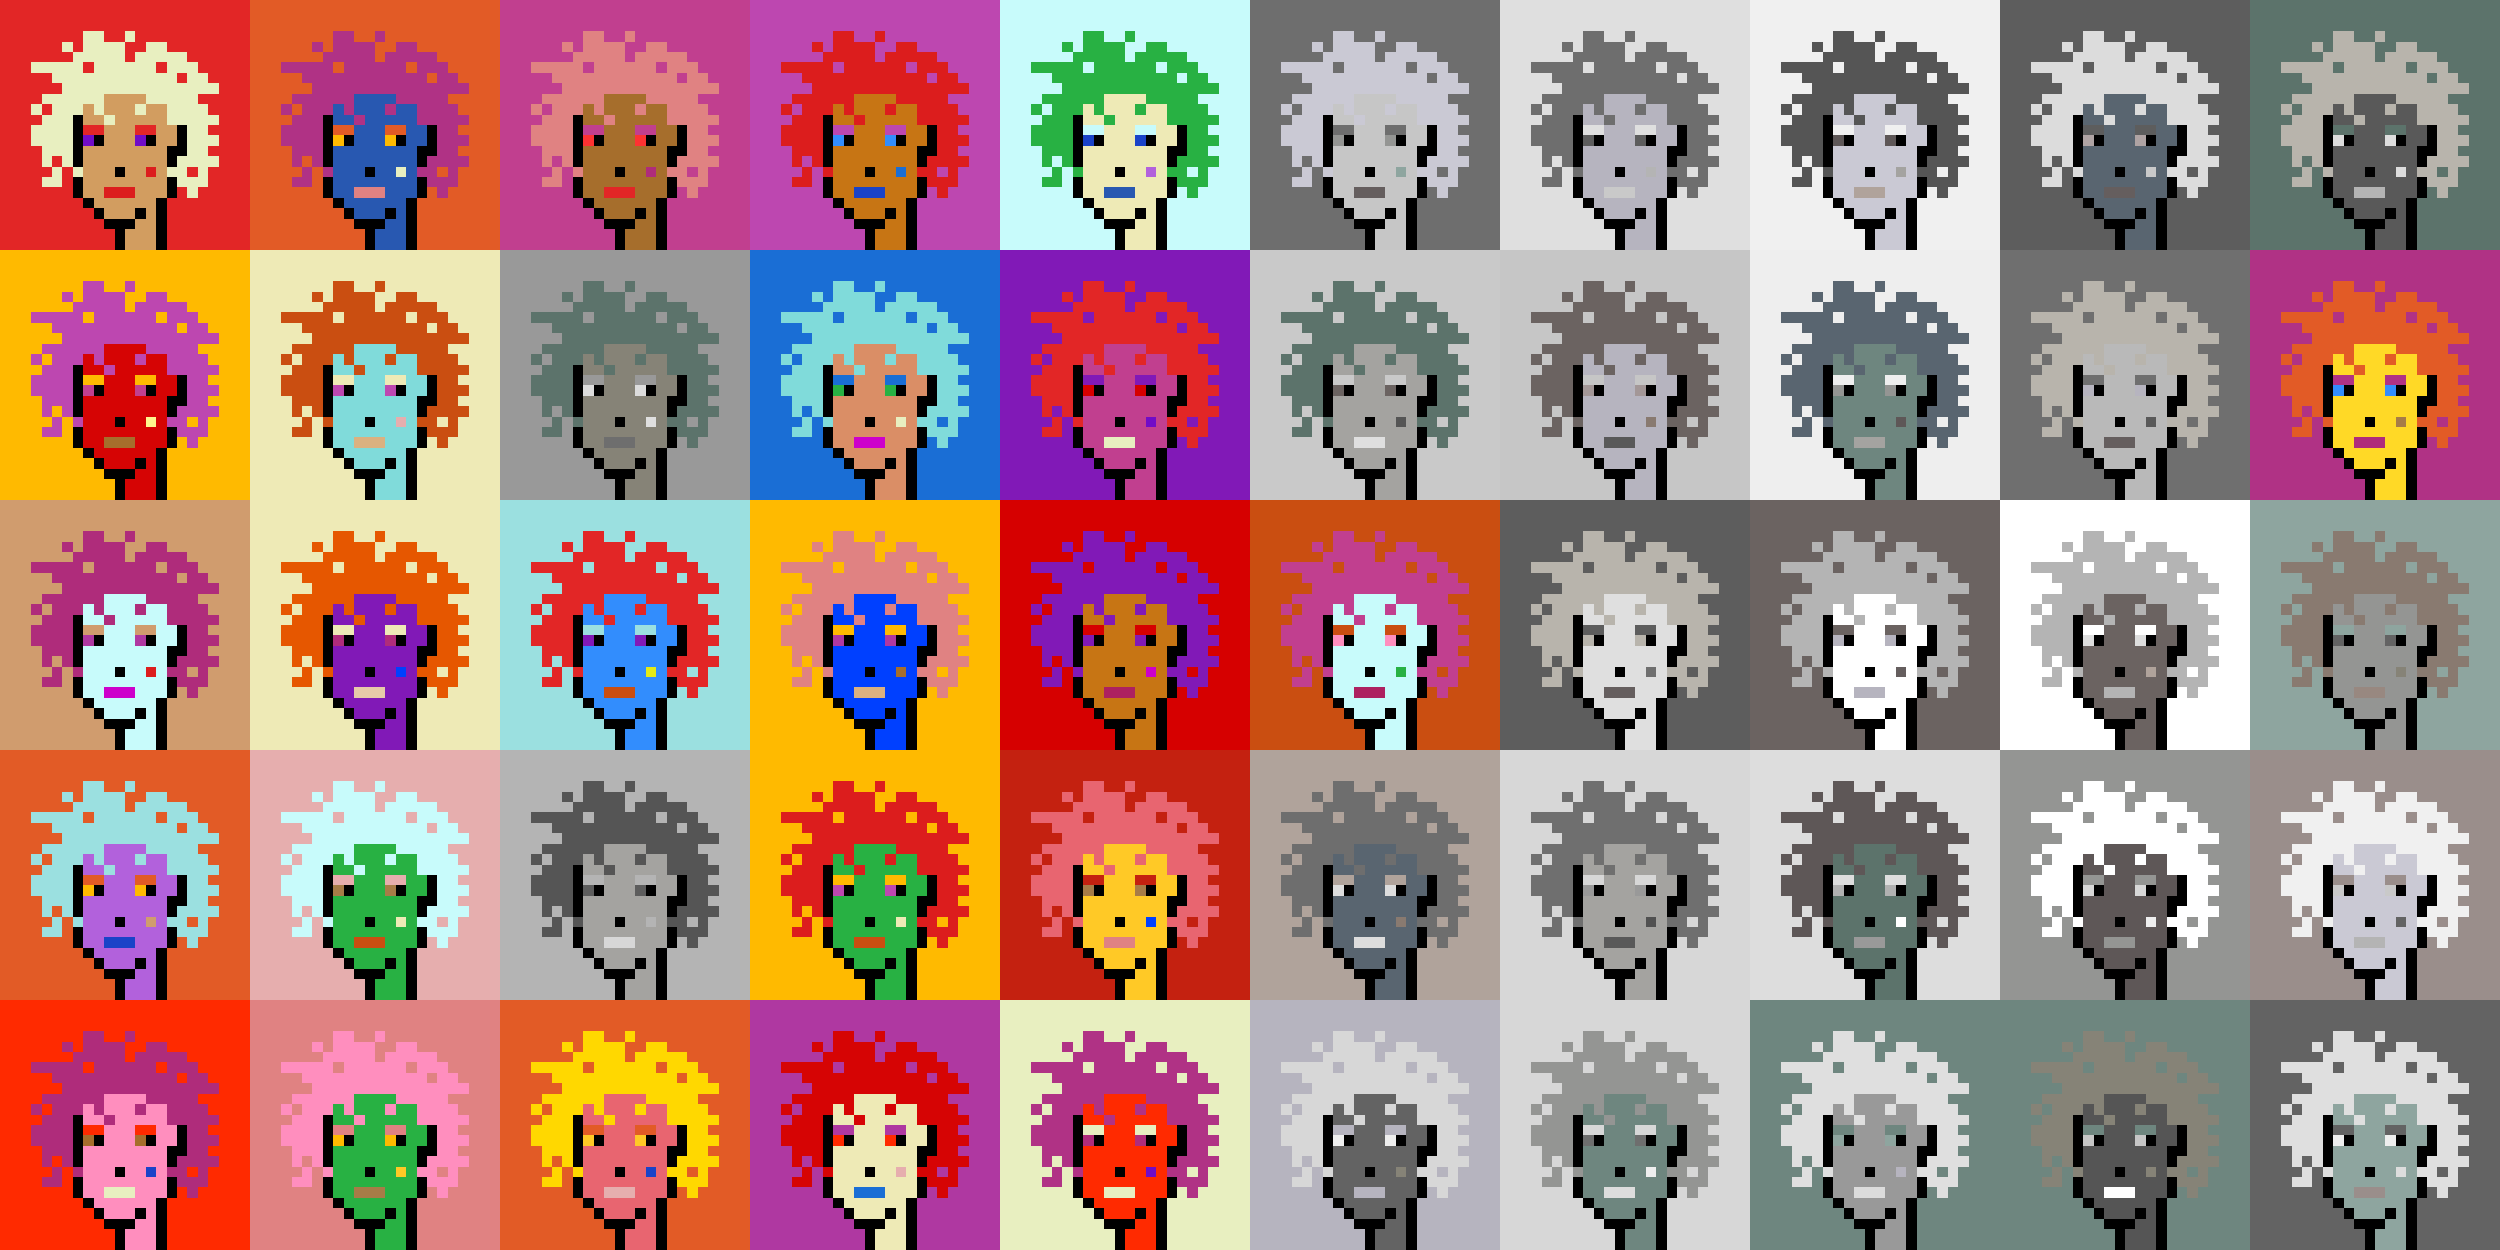 <svg shape-rendering="crispEdges" viewBox="0 0 240 120" xmlns="http://www.w3.org/2000/svg"><rect x="0" y="0" width="240" height="120" fill="#333333" stroke="none"/><style>rect{width:1px;height:1px}rect.bg{width:24px;height:24px}.c1{fill:#e7cba9}.c2{fill:#da8e66}.c3{fill:#ffd800}.c4{fill:#d60404}.c5{fill:#e86570}.c6{fill:#c77514}.c7{fill:#dc1d1d}.c8{fill:#ffc926}.c9{fill:#1a6ed5}.c10{fill:#d09c6e}.c11{fill:#fff68e}.c12{fill:#d29d60}.c13{fill:#80dbda}.c14{fill:#bd47b0}.c15{fill:#b261dc}.c16{fill:#0040ff}.c17{fill:#1a43c8}.c18{fill:#ff8ebe}.c19{fill:#c28946}.c20{fill:#a77c47}.c21{fill:#ffba00}.c22{fill:#ad2160}.c23{fill:#e25b26}.c24{fill:#c42110}.c25{fill:#b03285}.c26{fill:#ca4e11}.c27{fill:#c13f8f}.c28{fill:#e8efc0}.c29{fill:#b66f4e}.c30{fill:#9be0e0}.c31{fill:#e22626}.c32{fill:#2858b1}.c33{fill:#e8f4ff}.c34{fill:#28b143}.c35{fill:#8119b7}.c36{fill:#a66e2c}.c37{fill:#e4eb17}.c38{fill:#ff0000}.c39{fill:#328dfd}.c40{fill:#e08282}.c41{fill:#dcd8a4}.c42{fill:#d60000}.c43{fill:#cd00cb}.c44{fill:#710cc7}.c45{fill:#dbb180}.c46{fill:#ffd926}.c47{fill:#e6aeae}.c48{fill:#eeeab6}.c49{fill:#e65700}.c50{fill:#c8fbfb}.c51{fill:#af2c7b}.c52{fill:#af38a1}.c53{fill:#ff2a00}.c54{fill:#fd3232}.c55{fill:#a39797}.c56{fill:#ffffff}.c57{fill:#6f6f6f}.c58{fill:#afa3a3}.c59{fill:#655e5e}.c60{fill:#897a70}.c61{fill:#a58d8d}.c62{fill:#f0f0f0}.c63{fill:#949593}.c64{fill:#5c736b}.c65{fill:#596570}.c66{fill:#8d8d8d}.c67{fill:#8ea59f}.c68{fill:#5e5757}.c69{fill:#555555}.c70{fill:#595959}.c71{fill:#5d5d5d}.c72{fill:#b8b4ac}.c73{fill:#b1b1b1}.c74{fill:#b0a39b}.c75{fill:#d7d7d7}.c76{fill:#515151}.c77{fill:#b9b9b9}.c78{fill:#9a8e8b}.c79{fill:#636363}.c80{fill:#c6c6c6}.c81{fill:#dddddd}.c82{fill:#6b6361}.c83{fill:#b4b4b4}.c84{fill:#cac9d4}.c85{fill:#dcdcdc}.c86{fill:#6e867f}.c87{fill:#999999}.c88{fill:#dfdfdf}.c89{fill:#c9c9c9}.c90{fill:#988880}.c91{fill:#b6b4bf}.c92{fill:#868377}.c93{fill:#a4a3a0}.c94{fill:#eeeeee}.c95{fill:#6e6e6e}.c96{fill:#6e984d}.c97{fill:#fff68e}.c98{fill:#000000}.c99{fill:#711010}.c100{fill:#dbb180}.c101{fill:#917656}.c102{fill:#5c8539}.c103{fill:#638596}.c104{fill:#7b7b7b}.c105{fill:#d0d0d0}.c106{fill:#aeaeae}.c107{fill:#5e5e5e}.c108{fill:#727272}.c109{fill:#747474}.c110{fill:#373737}</style><defs><g id="h"><rect x="12" y="3"/><rect x="9" y="3"/><rect x="8" y="3"/><rect x="15" y="4"/><rect x="14" y="4"/><rect x="11" y="4"/><rect x="10" y="4"/><rect x="9" y="4"/><rect x="8" y="4"/><rect x="6" y="4"/><rect x="17" y="5"/><rect x="16" y="5"/><rect x="15" y="5"/><rect x="14" y="5"/><rect x="13" y="5"/><rect x="11" y="5"/><rect x="10" y="5"/><rect x="9" y="5"/><rect x="8" y="5"/><rect x="7" y="5"/><rect x="18" y="6"/><rect x="17" y="6"/><rect x="16" y="6"/><rect x="14" y="6"/><rect x="13" y="6"/><rect x="12" y="6"/><rect x="11" y="6"/><rect x="10" y="6"/><rect x="9" y="6"/><rect x="7" y="6"/><rect x="6" y="6"/><rect x="5" y="6"/><rect x="4" y="6"/><rect x="3" y="6"/><rect x="19" y="7"/><rect x="18" y="7"/><rect x="16" y="7"/><rect x="15" y="7"/><rect x="14" y="7"/><rect x="13" y="7"/><rect x="12" y="7"/><rect x="11" y="7"/><rect x="10" y="7"/><rect x="9" y="7"/><rect x="8" y="7"/><rect x="7" y="7"/><rect x="6" y="7"/><rect x="5" y="7"/><rect x="20" y="8"/><rect x="19" y="8"/><rect x="18" y="8"/><rect x="17" y="8"/><rect x="16" y="8"/><rect x="15" y="8"/><rect x="14" y="8"/><rect x="13" y="8"/><rect x="12" y="8"/><rect x="11" y="8"/><rect x="10" y="8"/><rect x="9" y="8"/><rect x="8" y="8"/><rect x="7" y="8"/><rect x="6" y="8"/><rect x="18" y="9"/><rect x="17" y="9"/><rect x="16" y="9"/><rect x="15" y="9"/><rect x="14" y="9"/><rect x="9" y="9"/><rect x="8" y="9"/><rect x="7" y="9"/><rect x="6" y="9"/><rect x="5" y="9"/><rect x="4" y="9"/><rect x="19" y="10"/><rect x="18" y="10"/><rect x="17" y="10"/><rect x="16" y="10"/><rect x="13" y="10"/><rect x="9" y="10"/><rect x="7" y="10"/><rect x="6" y="10"/><rect x="5" y="10"/><rect x="3" y="10"/><rect x="20" y="11"/><rect x="19" y="11"/><rect x="18" y="11"/><rect x="17" y="11"/><rect x="16" y="11"/><rect x="10" y="11"/><rect x="6" y="11"/><rect x="5" y="11"/><rect x="4" y="11"/><rect x="19" y="12"/><rect x="18" y="12"/><rect x="6" y="12"/><rect x="5" y="12"/><rect x="4" y="12"/><rect x="3" y="12"/><rect x="20" y="13"/><rect x="19" y="13"/><rect x="18" y="13"/><rect x="6" y="13"/><rect x="5" y="13"/><rect x="4" y="13"/><rect x="3" y="13"/><rect x="19" y="14"/><rect x="18" y="14"/><rect x="6" y="14"/><rect x="5" y="14"/><rect x="4" y="14"/><rect x="20" y="15"/><rect x="19" y="15"/><rect x="18" y="15"/><rect x="17" y="15"/><rect x="6" y="15"/><rect x="4" y="15"/><rect x="19" y="16"/><rect x="17" y="16"/><rect x="16" y="16"/><rect x="7" y="16"/><rect x="5" y="16"/><rect x="19" y="17"/><rect x="18" y="17"/><rect x="17" y="17"/><rect x="5" y="17"/><rect x="4" y="17"/><rect x="18" y="18"/></g><g id="s"><rect x="13" y="9"/> <rect x="12" y="9"/> <rect x="11" y="9"/> <rect x="10" y="9"/> <rect x="15" y="10"/> <rect x="14" y="10"/> <rect x="12" y="10"/> <rect x="11" y="10"/> <rect x="10" y="10"/> <rect x="8" y="10"/> <rect x="15" y="11"/> <rect x="14" y="11"/> <rect x="13" y="11"/> <rect x="12" y="11"/> <rect x="11" y="11"/> <rect x="9" y="11"/> <rect x="8" y="11"/> <rect x="16" y="12"/> <rect x="15" y="12"/> <rect x="12" y="12"/> <rect x="11" y="12"/> <rect x="10" y="12"/> <rect x="16" y="13"/> <rect x="15" y="13"/> <rect x="12" y="13"/> <rect x="11" y="13"/> <rect x="10" y="13"/> <rect x="15" y="14"/> <rect x="14" y="14"/> <rect x="13" y="14"/> <rect x="12" y="14"/> <rect x="11" y="14"/> <rect x="10" y="14"/> <rect x="9" y="14"/> <rect x="8" y="14"/> <rect x="15" y="15"/> <rect x="14" y="15"/> <rect x="13" y="15"/> <rect x="12" y="15"/> <rect x="11" y="15"/> <rect x="10" y="15"/> <rect x="9" y="15"/> <rect x="8" y="15"/> <rect x="15" y="16"/> <rect x="13" y="16"/> <rect x="12" y="16"/> <rect x="10" y="16"/> <rect x="9" y="16"/> <rect x="8" y="16"/> <rect x="15" y="17"/> <rect x="14" y="17"/> <rect x="13" y="17"/> <rect x="12" y="17"/> <rect x="11" y="17"/> <rect x="10" y="17"/> <rect x="9" y="17"/> <rect x="8" y="17"/> <rect x="15" y="18"/> <rect x="14" y="18"/> <rect x="13" y="18"/> <rect x="9" y="18"/> <rect x="8" y="18"/> <rect x="14" y="19"/> <rect x="13" y="19"/> <rect x="12" y="19"/> <rect x="11" y="19"/> <rect x="10" y="19"/> <rect x="9" y="19"/> <rect x="14" y="20"/> <rect x="12" y="20"/> <rect x="11" y="20"/> <rect x="10" y="20"/> <rect x="14" y="21"/> <rect x="13" y="21"/> <rect x="14" y="22"/> <rect x="13" y="22"/> <rect x="12" y="22"/> <rect x="14" y="23"/> <rect x="13" y="23"/> <rect x="12" y="23"/></g><g id="o"><rect x="7" y="11" /><rect x="17" y="12" /><rect x="7" y="12" /><rect x="17" y="13" /><rect x="14" y="13" /><rect x="9" y="13" /><rect x="7" y="13" /><rect x="17" y="14" /><rect x="16" y="14" /><rect x="7" y="14" /><rect x="16" y="15" /><rect x="7" y="15" /><rect x="11" y="16" /><rect x="16" y="17" /><rect x="7" y="17" /><rect x="16" y="18" /><rect x="7" y="18" /><rect x="15" y="19" /><rect x="8" y="19" /><rect x="15" y="20" /><rect x="13" y="20" /><rect x="9" y="20" /><rect x="15" y="21" /><rect x="12" y="21" /><rect x="11" y="21" /><rect x="10" y="21" /><rect x="15" y="22" /><rect x="11" y="22" /><rect x="15" y="23" /><rect x="11" y="23" /></g><g id="de"><rect x="14" y="12" /><rect x="13" y="12" /><rect x="9" y="12" /><rect x="8" y="12" /></g><g id="le"><rect x="13" y="13" /><rect x="8" y="13" /></g><g id="l"><rect x="12" y="18" /><rect x="11" y="18" /><rect x="10" y="18" /></g><g id="m"><rect x="14" y="16" /></g></defs><g transform="translate(0, 0)"><rect class="bg c31"></rect><use href="#h" class="c28" /><use href="#s" class="c12" /><use href="#de" class="c31" /><use href="#le" class="c44" /><use href="#m" class="c7" /><use href="#l" class="c7" /><use href="#o" fill="black" /></g><g transform="translate(24, 0)"><rect class="bg c23"></rect><use href="#h" class="c25" /><use href="#s" class="c32" /><use href="#de" class="c23" /><use href="#le" class="c21" /><use href="#m" class="c28" /><use href="#l" class="c40" /><use href="#o" fill="black" /></g><g transform="translate(48, 0)"><rect class="bg c27"></rect><use href="#h" class="c40" /><use href="#s" class="c36" /><use href="#de" class="c27" /><use href="#le" class="c54" /><use href="#m" class="c51" /><use href="#l" class="c31" /><use href="#o" fill="black" /></g><g transform="translate(72, 0)"><rect class="bg c14"></rect><use href="#h" class="c7" /><use href="#s" class="c6" /><use href="#de" class="c14" /><use href="#le" class="c39" /><use href="#m" class="c9" /><use href="#l" class="c17" /><use href="#o" fill="black" /></g><g transform="translate(96, 0)"><rect class="bg c50"></rect><use href="#h" class="c34" /><use href="#s" class="c48" /><use href="#de" class="c50" /><use href="#le" class="c17" /><use href="#m" class="c15" /><use href="#l" class="c32" /><use href="#o" fill="black" /></g><g transform="translate(120, 0)"><rect class="bg c95"></rect><use href="#h" class="c84" /><use href="#s" class="c80" /><use href="#de" class="c95" /><use href="#le" class="c63" /><use href="#m" class="c67" /><use href="#l" class="c59" /><use href="#o" fill="black" /></g><g transform="translate(144, 0)"><rect class="bg c88"></rect><use href="#h" class="c95" /><use href="#s" class="c91" /><use href="#de" class="c88" /><use href="#le" class="c71" /><use href="#m" class="c83" /><use href="#l" class="c89" /><use href="#o" fill="black" /></g><g transform="translate(168, 0)"><rect class="bg c62"></rect><use href="#h" class="c69" /><use href="#s" class="c84" /><use href="#de" class="c62" /><use href="#le" class="c68" /><use href="#m" class="c93" /><use href="#l" class="c74" /><use href="#o" fill="black" /></g><g transform="translate(192, 0)"><rect class="bg c71"></rect><use href="#h" class="c85" /><use href="#s" class="c65" /><use href="#de" class="c71" /><use href="#le" class="c58" /><use href="#m" class="c89" /><use href="#l" class="c59" /><use href="#o" fill="black" /></g><g transform="translate(216, 0)"><rect class="bg c64"></rect><use href="#h" class="c72" /><use href="#s" class="c70" /><use href="#de" class="c64" /><use href="#le" class="c81" /><use href="#m" class="c81" /><use href="#l" class="c83" /><use href="#o" fill="black" /></g><g transform="translate(0, 24)"><rect class="bg c21"></rect><use href="#h" class="c14" /><use href="#s" class="c4" /><use href="#de" class="c21" /><use href="#le" class="c27" /><use href="#m" class="c11" /><use href="#l" class="c36" /><use href="#o" fill="black" /></g><g transform="translate(24, 24)"><rect class="bg c48"></rect><use href="#h" class="c26" /><use href="#s" class="c13" /><use href="#de" class="c48" /><use href="#le" class="c14" /><use href="#m" class="c47" /><use href="#l" class="c45" /><use href="#o" fill="black" /></g><g transform="translate(48, 24)"><rect class="bg c87"></rect><use href="#h" class="c64" /><use href="#s" class="c92" /><use href="#de" class="c87" /><use href="#le" class="c85" /><use href="#m" class="c88" /><use href="#l" class="c95" /><use href="#o" fill="black" /></g><g transform="translate(72, 24)"><rect class="bg c9"></rect><use href="#h" class="c13" /><use href="#s" class="c2" /><use href="#de" class="c9" /><use href="#le" class="c34" /><use href="#m" class="c28" /><use href="#l" class="c43" /><use href="#o" fill="black" /></g><g transform="translate(96, 24)"><rect class="bg c35"></rect><use href="#h" class="c31" /><use href="#s" class="c27" /><use href="#de" class="c35" /><use href="#le" class="c42" /><use href="#m" class="c44" /><use href="#l" class="c28" /><use href="#o" fill="black" /></g><g transform="translate(120, 24)"><rect class="bg c89"></rect><use href="#h" class="c64" /><use href="#s" class="c93" /><use href="#de" class="c89" /><use href="#le" class="c82" /><use href="#m" class="c69" /><use href="#l" class="c88" /><use href="#o" fill="black" /></g><g transform="translate(144, 24)"><rect class="bg c80"></rect><use href="#h" class="c82" /><use href="#s" class="c91" /><use href="#de" class="c80" /><use href="#le" class="c55" /><use href="#m" class="c60" /><use href="#l" class="c70" /><use href="#o" fill="black" /></g><g transform="translate(168, 24)"><rect class="bg c94"></rect><use href="#h" class="c65" /><use href="#s" class="c86" /><use href="#de" class="c94" /><use href="#le" class="c63" /><use href="#m" class="c68" /><use href="#l" class="c93" /><use href="#o" fill="black" /></g><g transform="translate(192, 24)"><rect class="bg c57"></rect><use href="#h" class="c72" /><use href="#s" class="c77" /><use href="#de" class="c57" /><use href="#le" class="c91" /><use href="#m" class="c70" /><use href="#l" class="c59" /><use href="#o" fill="black" /></g><g transform="translate(216, 24)"><rect class="bg c25"></rect><use href="#h" class="c23" /><use href="#s" class="c46" /><use href="#de" class="c25" /><use href="#le" class="c39" /><use href="#m" class="c20" /><use href="#l" class="c51" /><use href="#o" fill="black" /></g><g transform="translate(0, 48)"><rect class="bg c10"></rect><use href="#h" class="c51" /><use href="#s" class="c50" /><use href="#de" class="c10" /><use href="#le" class="c52" /><use href="#m" class="c7" /><use href="#l" class="c43" /><use href="#o" fill="black" /></g><g transform="translate(24, 48)"><rect class="bg c48"></rect><use href="#h" class="c49" /><use href="#s" class="c35" /><use href="#de" class="c48" /><use href="#le" class="c51" /><use href="#m" class="c16" /><use href="#l" class="c1" /><use href="#o" fill="black" /></g><g transform="translate(48, 48)"><rect class="bg c30"></rect><use href="#h" class="c31" /><use href="#s" class="c39" /><use href="#de" class="c30" /><use href="#le" class="c35" /><use href="#m" class="c37" /><use href="#l" class="c26" /><use href="#o" fill="black" /></g><g transform="translate(72, 48)"><rect class="bg c21"></rect><use href="#h" class="c40" /><use href="#s" class="c16" /><use href="#de" class="c21" /><use href="#le" class="c52" /><use href="#m" class="c36" /><use href="#l" class="c45" /><use href="#o" fill="black" /></g><g transform="translate(96, 48)"><rect class="bg c42"></rect><use href="#h" class="c35" /><use href="#s" class="c6" /><use href="#de" class="c42" /><use href="#le" class="c35" /><use href="#m" class="c43" /><use href="#l" class="c22" /><use href="#o" fill="black" /></g><g transform="translate(120, 48)"><rect class="bg c26"></rect><use href="#h" class="c27" /><use href="#s" class="c50" /><use href="#de" class="c26" /><use href="#le" class="c18" /><use href="#m" class="c34" /><use href="#l" class="c22" /><use href="#o" fill="black" /></g><g transform="translate(144, 48)"><rect class="bg c71"></rect><use href="#h" class="c72" /><use href="#s" class="c88" /><use href="#de" class="c71" /><use href="#le" class="c72" /><use href="#m" class="c57" /><use href="#l" class="c59" /><use href="#o" fill="black" /></g><g transform="translate(168, 48)"><rect class="bg c82"></rect><use href="#h" class="c83" /><use href="#s" class="c56" /><use href="#de" class="c82" /><use href="#le" class="c91" /><use href="#m" class="c59" /><use href="#l" class="c91" /><use href="#o" fill="black" /></g><g transform="translate(192, 48)"><rect class="bg c56"></rect><use href="#h" class="c83" /><use href="#s" class="c82" /><use href="#de" class="c56" /><use href="#le" class="c81" /><use href="#m" class="c74" /><use href="#l" class="c83" /><use href="#o" fill="black" /></g><g transform="translate(216, 48)"><rect class="bg c67"></rect><use href="#h" class="c60" /><use href="#s" class="c63" /><use href="#de" class="c67" /><use href="#le" class="c79" /><use href="#m" class="c92" /><use href="#l" class="c90" /><use href="#o" fill="black" /></g><g transform="translate(0, 72)"><rect class="bg c23"></rect><use href="#h" class="c30" /><use href="#s" class="c15" /><use href="#de" class="c23" /><use href="#le" class="c21" /><use href="#m" class="c10" /><use href="#l" class="c17" /><use href="#o" fill="black" /></g><g transform="translate(24, 72)"><rect class="bg c47"></rect><use href="#h" class="c50" /><use href="#s" class="c34" /><use href="#de" class="c47" /><use href="#le" class="c20" /><use href="#m" class="c48" /><use href="#l" class="c26" /><use href="#o" fill="black" /></g><g transform="translate(48, 72)"><rect class="bg c83"></rect><use href="#h" class="c69" /><use href="#s" class="c93" /><use href="#de" class="c83" /><use href="#le" class="c71" /><use href="#m" class="c83" /><use href="#l" class="c75" /><use href="#o" fill="black" /></g><g transform="translate(72, 72)"><rect class="bg c21"></rect><use href="#h" class="c7" /><use href="#s" class="c34" /><use href="#de" class="c21" /><use href="#le" class="c14" /><use href="#m" class="c48" /><use href="#l" class="c26" /><use href="#o" fill="black" /></g><g transform="translate(96, 72)"><rect class="bg c24"></rect><use href="#h" class="c5" /><use href="#s" class="c8" /><use href="#de" class="c24" /><use href="#le" class="c20" /><use href="#m" class="c16" /><use href="#l" class="c40" /><use href="#o" fill="black" /></g><g transform="translate(120, 72)"><rect class="bg c74"></rect><use href="#h" class="c95" /><use href="#s" class="c65" /><use href="#de" class="c74" /><use href="#le" class="c81" /><use href="#m" class="c60" /><use href="#l" class="c81" /><use href="#o" fill="black" /></g><g transform="translate(144, 72)"><rect class="bg c75"></rect><use href="#h" class="c57" /><use href="#s" class="c93" /><use href="#de" class="c75" /><use href="#le" class="c87" /><use href="#m" class="c76" /><use href="#l" class="c70" /><use href="#o" fill="black" /></g><g transform="translate(168, 72)"><rect class="bg c81"></rect><use href="#h" class="c68" /><use href="#s" class="c64" /><use href="#de" class="c81" /><use href="#le" class="c73" /><use href="#m" class="c56" /><use href="#l" class="c87" /><use href="#o" fill="black" /></g><g transform="translate(192, 72)"><rect class="bg c63"></rect><use href="#h" class="c56" /><use href="#s" class="c68" /><use href="#de" class="c63" /><use href="#le" class="c75" /><use href="#m" class="c94" /><use href="#l" class="c63" /><use href="#o" fill="black" /></g><g transform="translate(216, 72)"><rect class="bg c78"></rect><use href="#h" class="c62" /><use href="#s" class="c84" /><use href="#de" class="c78" /><use href="#le" class="c89" /><use href="#m" class="c79" /><use href="#l" class="c83" /><use href="#o" fill="black" /></g><g transform="translate(0, 96)"><rect class="bg c53"></rect><use href="#h" class="c51" /><use href="#s" class="c18" /><use href="#de" class="c53" /><use href="#le" class="c36" /><use href="#m" class="c17" /><use href="#l" class="c28" /><use href="#o" fill="black" /></g><g transform="translate(24, 96)"><rect class="bg c40"></rect><use href="#h" class="c18" /><use href="#s" class="c34" /><use href="#de" class="c40" /><use href="#le" class="c21" /><use href="#m" class="c8" /><use href="#l" class="c20" /><use href="#o" fill="black" /></g><g transform="translate(48, 96)"><rect class="bg c23"></rect><use href="#h" class="c3" /><use href="#s" class="c5" /><use href="#de" class="c23" /><use href="#le" class="c8" /><use href="#m" class="c17" /><use href="#l" class="c47" /><use href="#o" fill="black" /></g><g transform="translate(72, 96)"><rect class="bg c52"></rect><use href="#h" class="c4" /><use href="#s" class="c48" /><use href="#de" class="c52" /><use href="#le" class="c53" /><use href="#m" class="c47" /><use href="#l" class="c9" /><use href="#o" fill="black" /></g><g transform="translate(96, 96)"><rect class="bg c28"></rect><use href="#h" class="c25" /><use href="#s" class="c53" /><use href="#de" class="c28" /><use href="#le" class="c51" /><use href="#m" class="c44" /><use href="#l" class="c28" /><use href="#o" fill="black" /></g><g transform="translate(120, 96)"><rect class="bg c91"></rect><use href="#h" class="c75" /><use href="#s" class="c79" /><use href="#de" class="c91" /><use href="#le" class="c94" /><use href="#m" class="c92" /><use href="#l" class="c91" /><use href="#o" fill="black" /></g><g transform="translate(144, 96)"><rect class="bg c75"></rect><use href="#h" class="c63" /><use href="#s" class="c86" /><use href="#de" class="c75" /><use href="#le" class="c95" /><use href="#m" class="c94" /><use href="#l" class="c81" /><use href="#o" fill="black" /></g><g transform="translate(168, 96)"><rect class="bg c86"></rect><use href="#h" class="c88" /><use href="#s" class="c87" /><use href="#de" class="c86" /><use href="#le" class="c67" /><use href="#m" class="c91" /><use href="#l" class="c85" /><use href="#o" fill="black" /></g><g transform="translate(192, 96)"><rect class="bg c86"></rect><use href="#h" class="c92" /><use href="#s" class="c69" /><use href="#de" class="c86" /><use href="#le" class="c80" /><use href="#m" class="c92" /><use href="#l" class="c56" /><use href="#o" fill="black" /></g><g transform="translate(216, 96)"><rect class="bg c79"></rect><use href="#h" class="c88" /><use href="#s" class="c67" /><use href="#de" class="c79" /><use href="#le" class="c94" /><use href="#m" class="c81" /><use href="#l" class="c78" /><use href="#o" fill="black" /></g></svg>